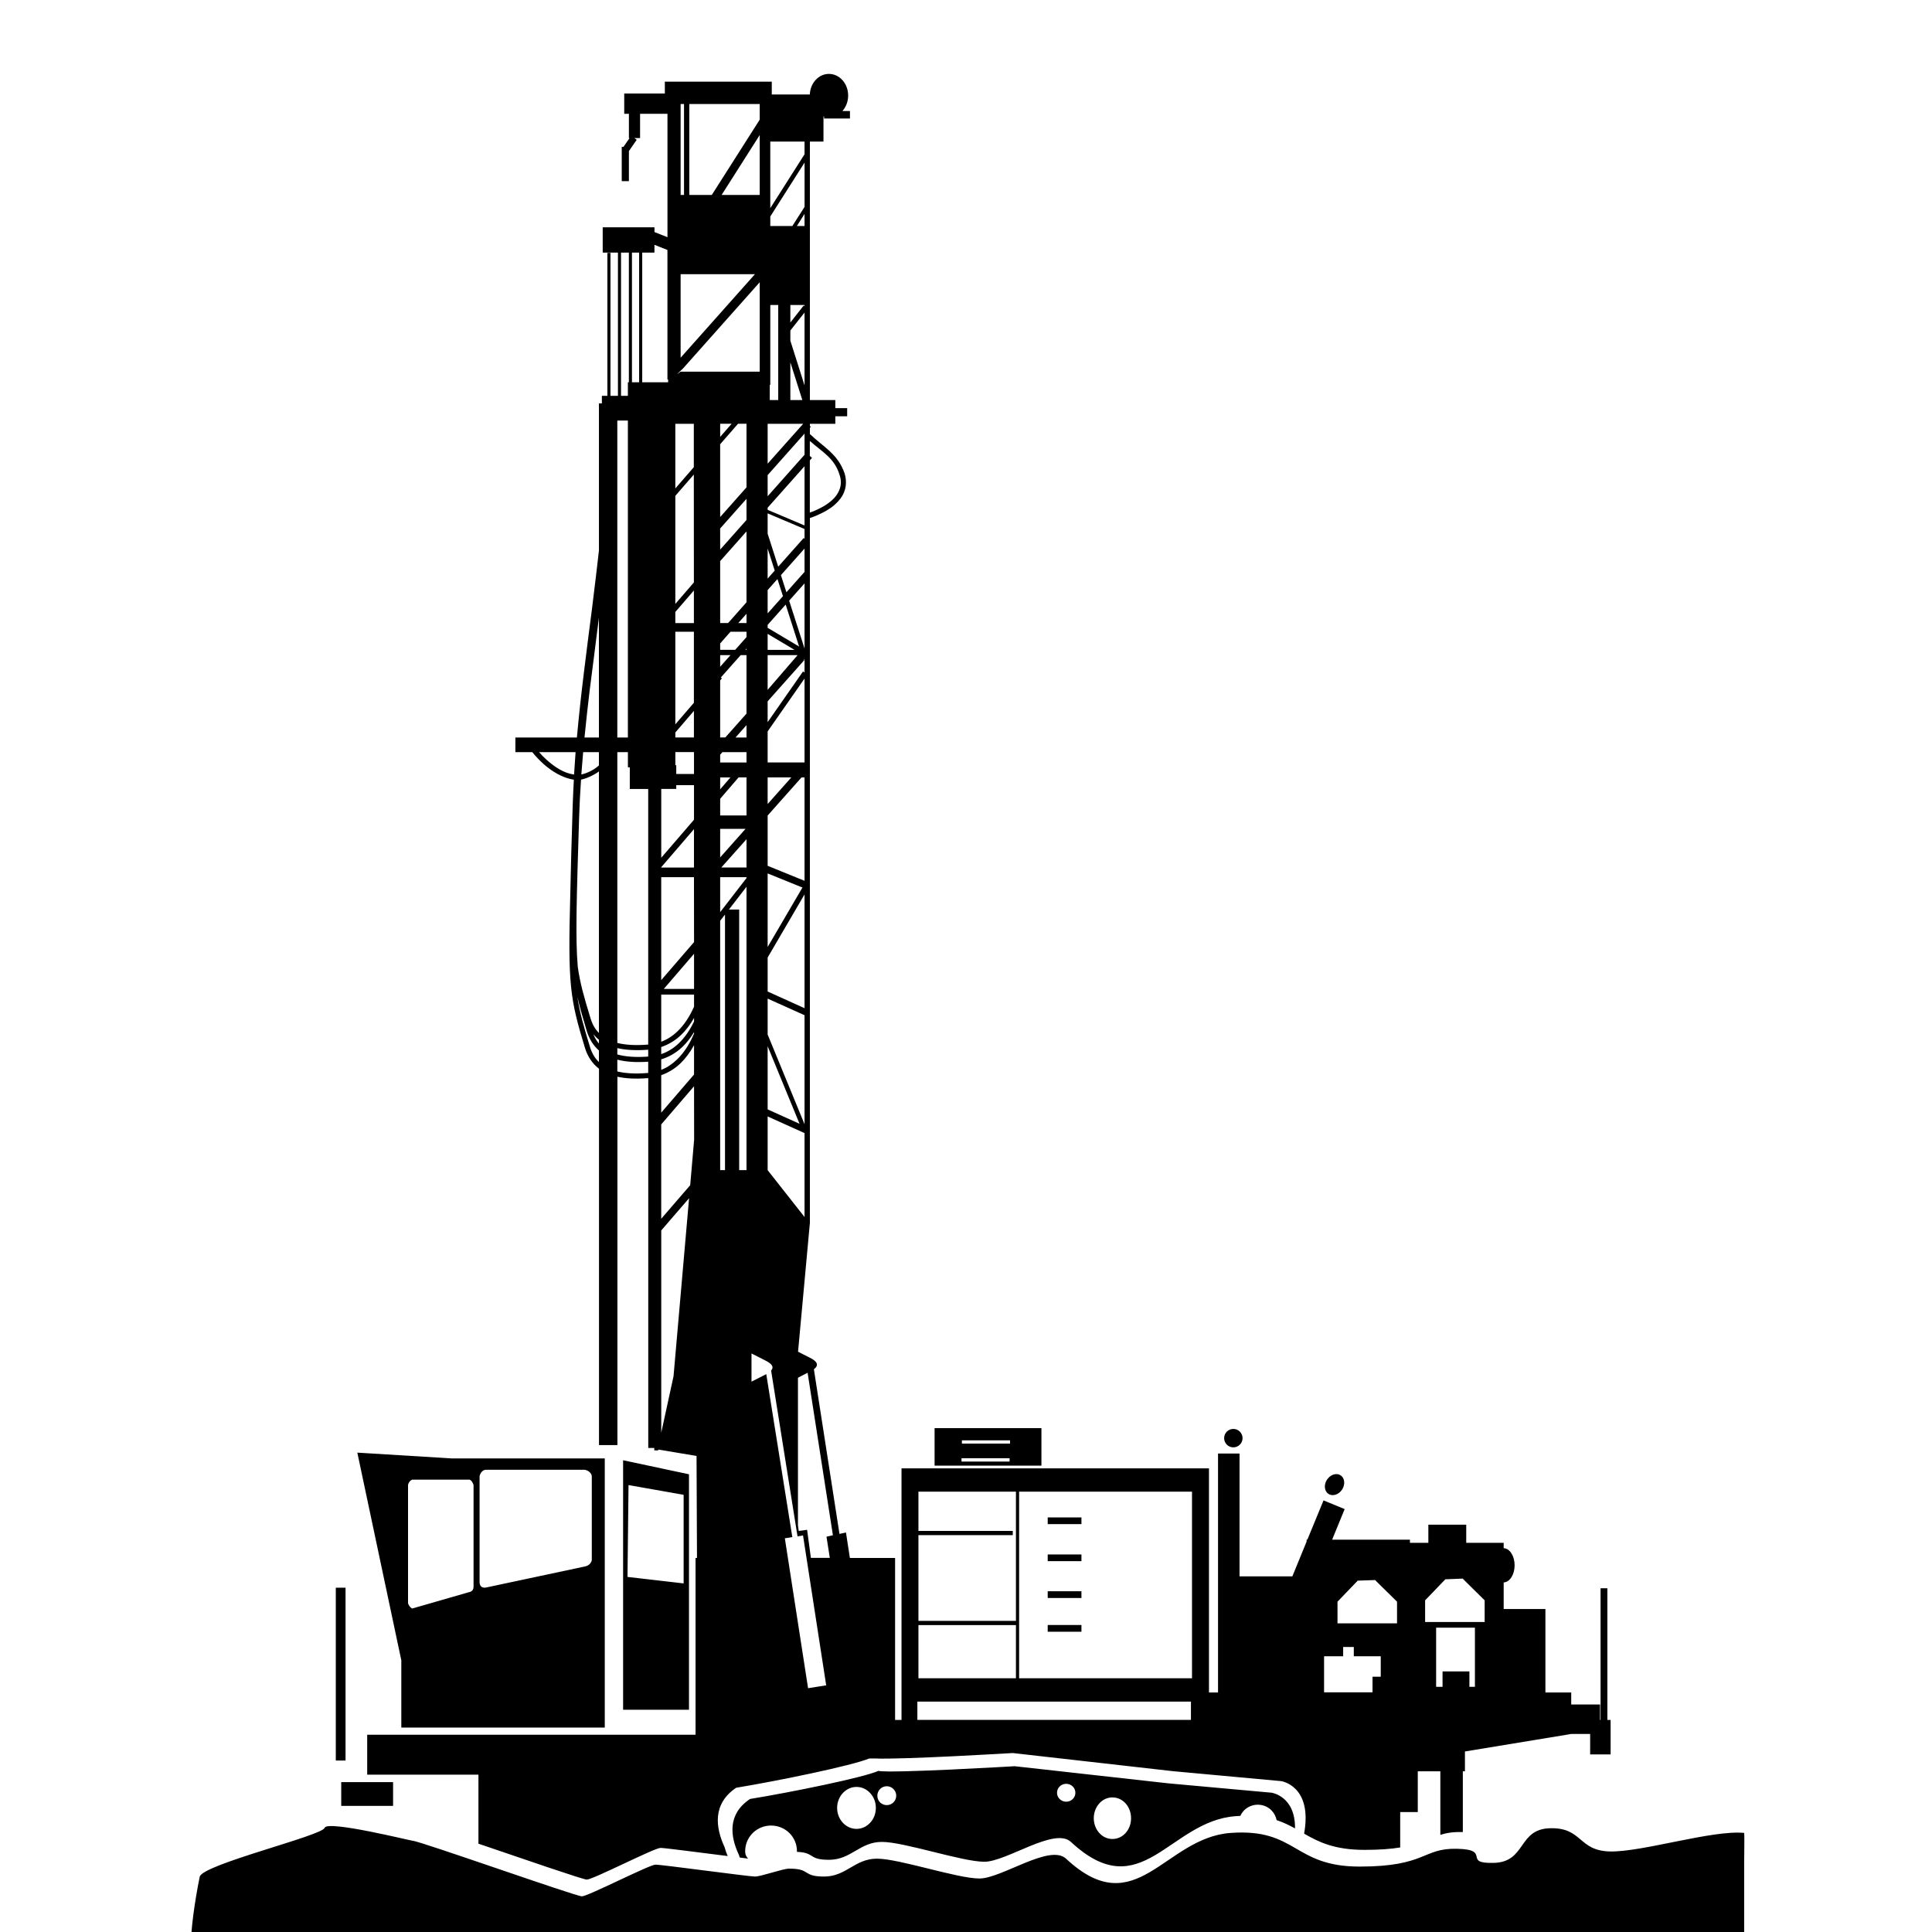 <?xml version="1.0" encoding="UTF-8"?> <svg xmlns="http://www.w3.org/2000/svg" viewBox="0 0 100 100" fill-rule="evenodd"><path d="m28.316 39.348c0.395 0.352 0.879 0.676 1.398 0.742 0.023-0.387 0.051-0.773 0.078-1.16h-1.891c0.113 0.133 0.254 0.277 0.414 0.418zm2.684 0.27v-0.688h-0.816c-0.035 0.387-0.066 0.77-0.094 1.156 0.273-0.055 0.656-0.23 0.91-0.469zm-2.863-0.07c-0.23-0.207-0.43-0.426-0.57-0.598-0.004-0.008-0.008-0.012-0.012-0.02h-0.879v-0.758h3.184c0.102-1.113 0.223-2.227 0.359-3.332 0.137-1.121 0.281-2.242 0.426-3.359 0.07-0.559 0.137-1.117 0.203-1.672 0.035-0.277 0.066-0.559 0.098-0.836 0.016-0.137 0.031-0.277 0.047-0.418 0.004-0.016 0.004-0.035 0.008-0.055v-7.621h0.152v-0.391h0.285v-7.398h0.16v7.398h0.387v-7.414h-0.789v-1.309h2.68v0.246l0.672 0.266v-6.387h-1.418v1.258h-0.297l0.125 0.086-0.406 0.586v1.555h-0.371v-1.773h0.09l0.312-0.453h-0.031v-1.258h-0.242v-1.051h2.102v-0.613h5.535v0.664h1.969c0.023-0.594 0.457-1.066 0.988-1.066 0.551 0 0.996 0.5 0.996 1.121 0 0.312-0.113 0.594-0.297 0.801h0.391v0.387h-1.34v-0.102c-0.008-0.004-0.02-0.008-0.031-0.012v1.309h-0.703v13.379h1.316v0.418h0.613v0.422h-0.613v0.387h-1.316v0.113l0.047 0.043-0.047 0.051v0.348l0.016-0.012c0.668 0.652 1.422 1 1.777 2.016 0.09 0.285 0.137 0.727-0.105 1.152-0.121 0.211-0.32 0.434-0.602 0.637-0.141 0.098-0.309 0.199-0.5 0.289-0.094 0.047-0.199 0.094-0.309 0.141-0.07 0.027-0.199 0.074-0.277 0.102v36.516h-0.008l0.004 0.004-0.609 6.629 0.25 0.129 0.359 0.18c0.402 0.203 0.48 0.391 0.211 0.602l1.324 8.52 0.336-0.074 0.203 1.32h2.34v8.383h0.332v-13.02h15.914v11.598h0.469v-12.367h1.113v6.356h2.734l0.738-1.801v-0.098h0.039l0.836-2.031 1.094 0.449-0.648 1.582h4.027v0.164h0.953v-0.938h1.961v0.938h1.938v0.277c0.316 0.012 0.566 0.406 0.566 0.887s-0.25 0.871-0.566 0.887v1.375h2.16v4.32h1.336v0.621h1.492v0.801h0.027v-6.816h0.352v6.816h0.168v1.785h-1.059v-1.059h-0.977l-5.504 0.906v1.027h-0.109v3.144h-0.055c-0.477-0.012-0.812 0.051-1.109 0.145v-3.289h-1.168v2.109h-0.91v1.832c-0.473 0.078-1.062 0.125-1.844 0.125-1.578 0-2.387-0.414-3.129-0.84 0.449-2.492-1.191-2.719-1.191-2.719l-5.578-0.512-8.312-0.941s-5.785 0.348-7.144 0.281h-0.281c-0.918 0.379-4.75 1.164-6.891 1.516-1.227 0.828-1.078 2.043-0.598 3.078 0.047 0.176 0.102 0.328 0.16 0.457-1.43-0.18-3.281-0.422-3.477-0.422-0.316 0-3.5 1.641-3.816 1.641-0.188 0-3.176-1.031-5.609-1.859v-3.574h-5.758v-2.066h16.996v-9.148h0.074l-0.023-5.281-1.98-0.332v0.043h-0.207v-0.125h-0.312v-19.141h-0.035c-0.605 0.047-1.125 0.023-1.562-0.074v19.066h-0.953v-19.48c-0.348-0.266-0.586-0.629-0.723-1.066-0.785-2.582-0.891-3.258-0.762-8 0.02-1.172 0.066-2.652 0.125-4.602 0.016-0.434 0.035-0.863 0.059-1.293-0.59-0.086-1.148-0.438-1.562-0.805zm2.863-1.375v-6.195c-0.043 0.336-0.086 0.672-0.129 1.008-0.113 0.922-0.234 1.844-0.352 2.766-0.094 0.809-0.188 1.613-0.266 2.422zm2.551 2.664h-0.953v-1.121h-0.098v-0.785h-0.547v15.051c0.422 0.105 0.938 0.137 1.578 0.086h0.02zm-1.598 13.742c0.422 0.117 0.945 0.156 1.598 0.109v-0.355c-0.621 0.047-1.156 0.02-1.598-0.082zm0 0.879c0.414 0.102 0.922 0.129 1.543 0.082 0.02-0.004 0.035-0.004 0.055-0.008v-0.578c-0.625 0.043-1.156 0.008-1.598-0.105zm-0.953-15.527c-0.301 0.215-0.664 0.371-0.926 0.422-0.043 0.637-0.078 1.277-0.098 1.914-0.133 4.316-0.199 6.32-0.07 7.777 0.117 0.848 0.328 1.578 0.656 2.652 0.094 0.316 0.234 0.566 0.438 0.77zm0 14.078v-0.195c-0.109-0.082-0.203-0.18-0.289-0.281 0.074 0.18 0.168 0.34 0.289 0.477zm-0.469 0.16c0.098 0.332 0.25 0.594 0.469 0.801v-0.598c-0.293-0.254-0.496-0.59-0.621-0.98-0.211-0.703-0.375-1.262-0.496-1.805 0.121 0.816 0.328 1.539 0.648 2.582zm11.566-27.703c0.102-0.043 0.199-0.086 0.289-0.133 0.18-0.086 0.332-0.176 0.461-0.27 0.262-0.184 0.422-0.363 0.523-0.547 0.207-0.363 0.172-0.684 0.086-0.938-0.262-0.863-0.887-1.18-1.539-1.754v0.777l0.113 0.098-0.113 0.129v2.703c0.062-0.023 0.133-0.051 0.18-0.066zm6.277 47.453h5.531v1.941h-5.531zm1.414 0.801h2.492v-0.168h-2.492zm-0.02 0.93h2.488v-0.172h-2.488zm-17.816-37.477h0.547v-16.406h-0.547zm0.547-18.387h0.051v-6.711h-0.406v7.414h0.355zm1.375-6.711h-0.633v6.711h1.34v-0.145h-0.035v-6.703l-0.672-0.266zm-1.164 6.711h0.371v-6.711h-0.371zm7.16 0.137h-0.027v0.785h0.438v-4.922h-0.41zm1.773-4.137h-0.734v0.906l0.691-0.879 0.043 0.035zm-0.734 1.848 0.734 2.316v-3.773l-0.734 0.93zm0 3.074h0.621l-0.621-1.953zm0.734-13.379h-1.773v3.445l1.773-2.789zm-1.773 4.371h1.141l0.633-0.992v-2.293l-1.773 2.789zm1.773 0v-0.629l-0.398 0.629zm-1.91 12.301 1.84-2.066h-1.84zm0 18.211v2.602l1.91 0.777v-5.352h-0.156zm0 9.109 1.91 0.863v-5.891l-1.91 3.269zm0-6.113v3.809l1.801-3.078zm0 15.359 1.91 2.426v-4.367l-0.008 0.02-1.902-0.859zm1.91-8.02-1.91-0.859v1.859l1.91 4.644zm-1.91 4.875 1.652 0.746-1.652-4.016zm-1.484 38.594c-0.461-0.973-0.602-2.121 0.574-2.902 2.09-0.34 5.863-1.105 6.644-1.453 0.645 0.137 7.055-0.242 7.055-0.242l7.953 0.887 5.34 0.484s1.234 0.168 1.215 1.848c-0.293-0.16-0.598-0.312-0.953-0.43-0.039-0.199-0.137-0.375-0.273-0.512-0.18-0.176-0.426-0.285-0.699-0.285-0.273 0-0.523 0.109-0.703 0.285-0.082 0.086-0.152 0.184-0.203 0.293-0.078 0.004-0.16 0.008-0.242 0.016-3.441 0.246-4.883 4.723-8.527 1.332-0.844-0.785-3.328 1.027-4.481 1.027-1.152 0-4.148-1.027-5.301-1.027-1.152 0-1.586 0.926-2.738 0.926-1.098 0-0.703-0.375-1.66-0.41v-0.035c0-0.367-0.148-0.699-0.391-0.941-0.242-0.238-0.578-0.387-0.949-0.387s-0.707 0.148-0.949 0.387c-0.242 0.242-0.391 0.574-0.391 0.941 0 0.184 0.062 0.293 0.152 0.383-0.129-0.016-0.277-0.035-0.434-0.055-0.012-0.039-0.027-0.082-0.039-0.129zm31.219-18.918c-0.172 0.266-0.488 0.367-0.703 0.227-0.219-0.137-0.254-0.469-0.082-0.734s0.488-0.371 0.703-0.23c0.219 0.141 0.254 0.469 0.082 0.738zm-50.973-1.91 4.91 0.301h7.898v13.93h-10.531v-3.481zm6.328 6.648c-0.02 0.445 0.363 0.328 0.363 0.328l5.082-1.082s0.297-0.039 0.363-0.324v-4.356c-0.039-0.27-0.363-0.328-0.363-0.328h-5.082c-0.285-0.016-0.363 0.324-0.363 0.328zm-3.703 1.145c0.055 0.195 0.211 0.277 0.211 0.277l2.969-0.855s0.211-0.02 0.211-0.277v-5.262s-0.074-0.246-0.211-0.277h-2.969c-0.188 0.09-0.211 0.277-0.211 0.277zm40.523 5.094h-14.16v0.945h14.16zm-14.105-1.207h5.047v-2.754h-5.047zm5.047-9.66h-5.047v2.031h4.883v0.219h-4.883v4.438h5.047zm9.113 9.66v-9.66h-8.949v9.66zm-5.723-8.328v0.348h-1.746v-0.348zm0 1.918v0.348h-1.746v-0.348zm0 1.906v0.348h-1.746v-0.348zm0 1.746v0.348h-1.746v-0.348zm8.34-9.672c0 0.262-0.215 0.477-0.477 0.477-0.266 0-0.477-0.215-0.477-0.477s0.211-0.477 0.477-0.477c0.262 0 0.477 0.215 0.477 0.477zm-46.934 7.742h0.504v8.945h-0.504zm0.281 10.062h2.684v1.23h-2.684zm14.59-16.66 3.41 0.727v12.188h-3.41zm0.227 6.039 2.906 0.336v-4.586l-2.852-0.504zm8.863-2.379 0.434-0.059 0.195 1.453h0.98l-0.172-1.098 0.332-0.074-1.309-8.41-0.5 0.258v7.637zm-6.113-65.051v4.324l3.848-4.324zm0 5.047h4.094v-4.629l-3.965 4.457-0.32 0.305zm3.41 24.199-1.305 1.465h1.305zm-1.363 17.129h0.25v-13.227l-0.25 0.32zm1.363 0v-14.668l-0.91 1.18h0.531v13.488zm0-15.164h-1.363v1.809l1.363-1.762zm-1.363-18.641 1.363-1.535v-3.293h-0.438l-0.926 1.062zm0-4.828v0.68l0.594-0.68zm-1.355 20.496v-1.789h-0.918v0.195h-0.777v3.562zm0-3.5h-0.965v0.68h0.047v0.453h0.918zm-0.004-2.133-0.961 1.117v0.258h0.961zm-1.055 34.438 0.805-9.215-1.441 1.668v10.469zm1.066-12.238-0.004-2.773-1.699 1.977v4.883l1.5-1.738zm-0.004-9.629-1.566 1.82h1.566zm-1.699 8.223 1.699-1.973v-1.52c-0.207 0.379-0.449 0.699-0.715 0.953-0.289 0.273-0.621 0.473-0.984 0.602zm1.699-6.109h-1.699v2.438c0.305-0.113 0.582-0.289 0.836-0.531 0.336-0.32 0.621-0.742 0.863-1.281zm-1.699 3.078c0.336-0.109 0.633-0.297 0.906-0.555 0.305-0.289 0.566-0.664 0.793-1.133v-0.184c-0.199 0.355-0.43 0.652-0.68 0.891-0.297 0.285-0.641 0.488-1.02 0.617zm0 0.816c0.293-0.113 0.555-0.285 0.801-0.52 0.355-0.336 0.652-0.781 0.898-1.359v-0.074c-0.184 0.305-0.387 0.562-0.609 0.773-0.316 0.301-0.684 0.512-1.09 0.637zm1.695-12.457-1.695 1.969v0.016h1.695zm0.004 5.844-0.004-3.359h-1.695v5.328zm-0.008-16.062h-0.961v4.793l0.961-1.117zm-0.004-8.137-0.957 1.102v5.594l0.961-1.113zm-0.957 7.688h0.961v-1.688l-0.961 1.113zm0.957-10.316h-0.957v3.348l0.957-1.102zm2.727 15.598-0.57 0.641h0.57zm-1.363 1.531v0.402h1.363v-0.535h-1.246zm0 1.793 0.531-0.617h-0.531zm0 0.488v0.863h1.363v-1.969h-0.41zm0 3.035 1.312-1.477h-1.312zm4.367-14.184-0.797 0.895 0.797 2.477zm-1.91 2.148v0.152l1.629 0.969-0.695-2.172zm0 1.293h1.391l-1.391-0.828zm0 2.07 1.551-1.797h-1.551zm1.898-1.539-1.898 2.133v1.078l1.832-2.625 0.078 0.055v-0.699l-0.027 0.008zm-1.898 7.449 1.227-1.379h-1.227zm1.91-6.496-1.91 2.738v1.605h1.91zm-3.004-1.551-0.055 0.066h0.055zm0 3.367v-3.027h-0.301l-1.027 1.156 0.055 0.047-0.09 0.105v2.953h0.266zm0-5.168-0.426 0.48h0.426zm-1.363 1.535v0.332h0.777l0.586-0.66v-0.277h-0.828zm0 1.207 0.535-0.602h-0.535zm4.367-6.117-1.223 1.375 0.285 0.887 0.938-1.055zm-1.91 2.148v1.207l0.793-0.891-0.285-0.887zm-1.094-3.035-1.363 1.535v3.207h0.41l0.953-1.074zm-1.363 5.203 0.008-0.012h-0.008zm4.367-8.578-1.91 2.148v0.109l1.91 0.809zm-1.91 3.492 0.547 1.707 1.32-1.484 0.043 0.039v-0.504l-1.91-0.809zm0 2.324 0.367-0.414-0.367-1.145zm-1.094-4.129-1.363 1.535v1.094l1.363-1.535zm3.004-3.375-1.91 2.148v1.094l1.91-2.148zm-6.414-17.059v4.707h0.176v-4.707zm1.613 4.707 2.481-3.898v-0.809h-3.644v4.707zm2.481 0v-3.102l-1.973 3.102zm34.441 72.742v1.121h3.082v-1.121l-1.137-1.125-0.898 0.035zm-4.535 0.07v1.121h3.082v-1.121l-1.137-1.121-0.898 0.031zm0.293 2.824h-0.988v1.867h2.508v-0.809h0.426v-1.059h-1.395v-0.48h-0.551zm4.812 1.582h0.332v-0.797h1.391v0.797h0.285v-3.062h-2.008zm-52.953 7.973c0.316 0 8.422 2.871 8.738 2.871 0.312 0 3.5-1.641 3.812-1.641 0.316 0 4.836 0.617 5.148 0.617s1.449-0.41 1.762-0.41c1.152 0 0.664 0.41 1.816 0.41s1.586-0.926 2.734-0.926c1.152 0 4.152 1.027 5.305 1.027 1.148 0 3.637-1.809 4.481-1.027 3.641 3.391 5.082-1.086 8.523-1.332s3.219 1.742 6.676 1.742c3.453 0 3.246-0.961 5.031-0.922 1.836 0.039 0.242 0.781 1.922 0.73 1.684-0.051 1.219-1.75 2.91-1.793 1.691-0.039 1.434 1.172 3.109 1.203 1.68 0.027 5.289-1.121 6.93-0.961 0.004 0 0.008 0.086 0.008 0.215 0.004 0.129 0 0.301 0 0.48 0 0.176-0.004 0.359-0.004 0.504-0.004 0.145-0.004 0.25-0.004 0.281v1.172 1.172 1.176 1.172c0 0.035 0 0.16 0.004 0.328 0 0.168 0.004 0.383 0.004 0.586 0.004 0.207 0.004 0.41 0.004 0.562-0.004 0.148-0.004 0.25-0.012 0.25-1.535 0.148-3.098 0.227-4.668 0.254-1.574 0.027-3.156 0.008-4.742-0.027-1.586-0.039-3.172-0.094-4.75-0.141-1.574-0.047-3.141-0.086-4.688-0.086h-9.734-9.738-9.738-9.738c-1.852 0-3.734 0.043-5.625 0.102-1.891 0.055-3.793 0.125-5.695 0.168-1.902 0.047-3.805 0.07-5.691 0.035-1.887-0.035-3.758-0.125-5.602-0.305-0.008 0-0.012-0.109-0.012-0.27v-0.598c0.004-0.223 0.004-0.449 0.008-0.629 0-0.18 0.004-0.316 0.004-0.355 0-0.504 0.051-1.133 0.137-1.797 0.086-0.66 0.203-1.352 0.332-1.98 0.133-0.633 6.328-2.121 6.465-2.531 0.137-0.41 4.473 0.672 4.578 0.672zm20.445-7.902 0.938-0.148-1.199-7.758-0.285 0.047-1.367-8.582c0.16-0.18 0.055-0.344-0.297-0.52l-0.359-0.184-0.359-0.18v1.457l0.359-0.18 0.359-0.184c0.016-0.008 0.031-0.016 0.047-0.023l1.348 8.434-0.387 0.062zm3.215 5.43c-0.18-0.199-0.43-0.32-0.707-0.32-0.277 0-0.527 0.121-0.711 0.32-0.18 0.195-0.293 0.465-0.293 0.766s0.113 0.57 0.293 0.766c0.184 0.199 0.434 0.32 0.711 0.32 0.277 0 0.527-0.121 0.707-0.32 0.184-0.195 0.293-0.465 0.293-0.766s-0.109-0.57-0.293-0.766zm1.203-0.211c-0.086-0.09-0.211-0.145-0.344-0.145-0.137 0-0.258 0.055-0.348 0.145-0.086 0.086-0.141 0.211-0.141 0.344 0 0.137 0.055 0.258 0.141 0.348 0.09 0.086 0.211 0.141 0.348 0.141 0.133 0 0.258-0.055 0.344-0.141 0.09-0.09 0.145-0.211 0.145-0.348 0-0.133-0.055-0.258-0.145-0.344zm9.281-0.133c-0.086-0.086-0.207-0.137-0.34-0.137-0.129 0-0.25 0.051-0.336 0.137-0.086 0.082-0.137 0.199-0.137 0.328 0 0.125 0.051 0.242 0.137 0.324 0.086 0.086 0.207 0.137 0.336 0.137 0.133 0 0.254-0.051 0.34-0.137 0.086-0.082 0.137-0.199 0.137-0.324 0-0.129-0.051-0.246-0.137-0.328zm2.738 0.879c-0.176-0.195-0.414-0.312-0.684-0.312-0.266 0-0.508 0.117-0.68 0.312-0.176 0.195-0.285 0.465-0.285 0.766 0 0.297 0.109 0.566 0.285 0.762 0.172 0.195 0.414 0.312 0.68 0.312 0.27 0 0.508-0.117 0.684-0.312s0.281-0.465 0.281-0.762c0-0.301-0.105-0.57-0.281-0.766z"></path></svg> 